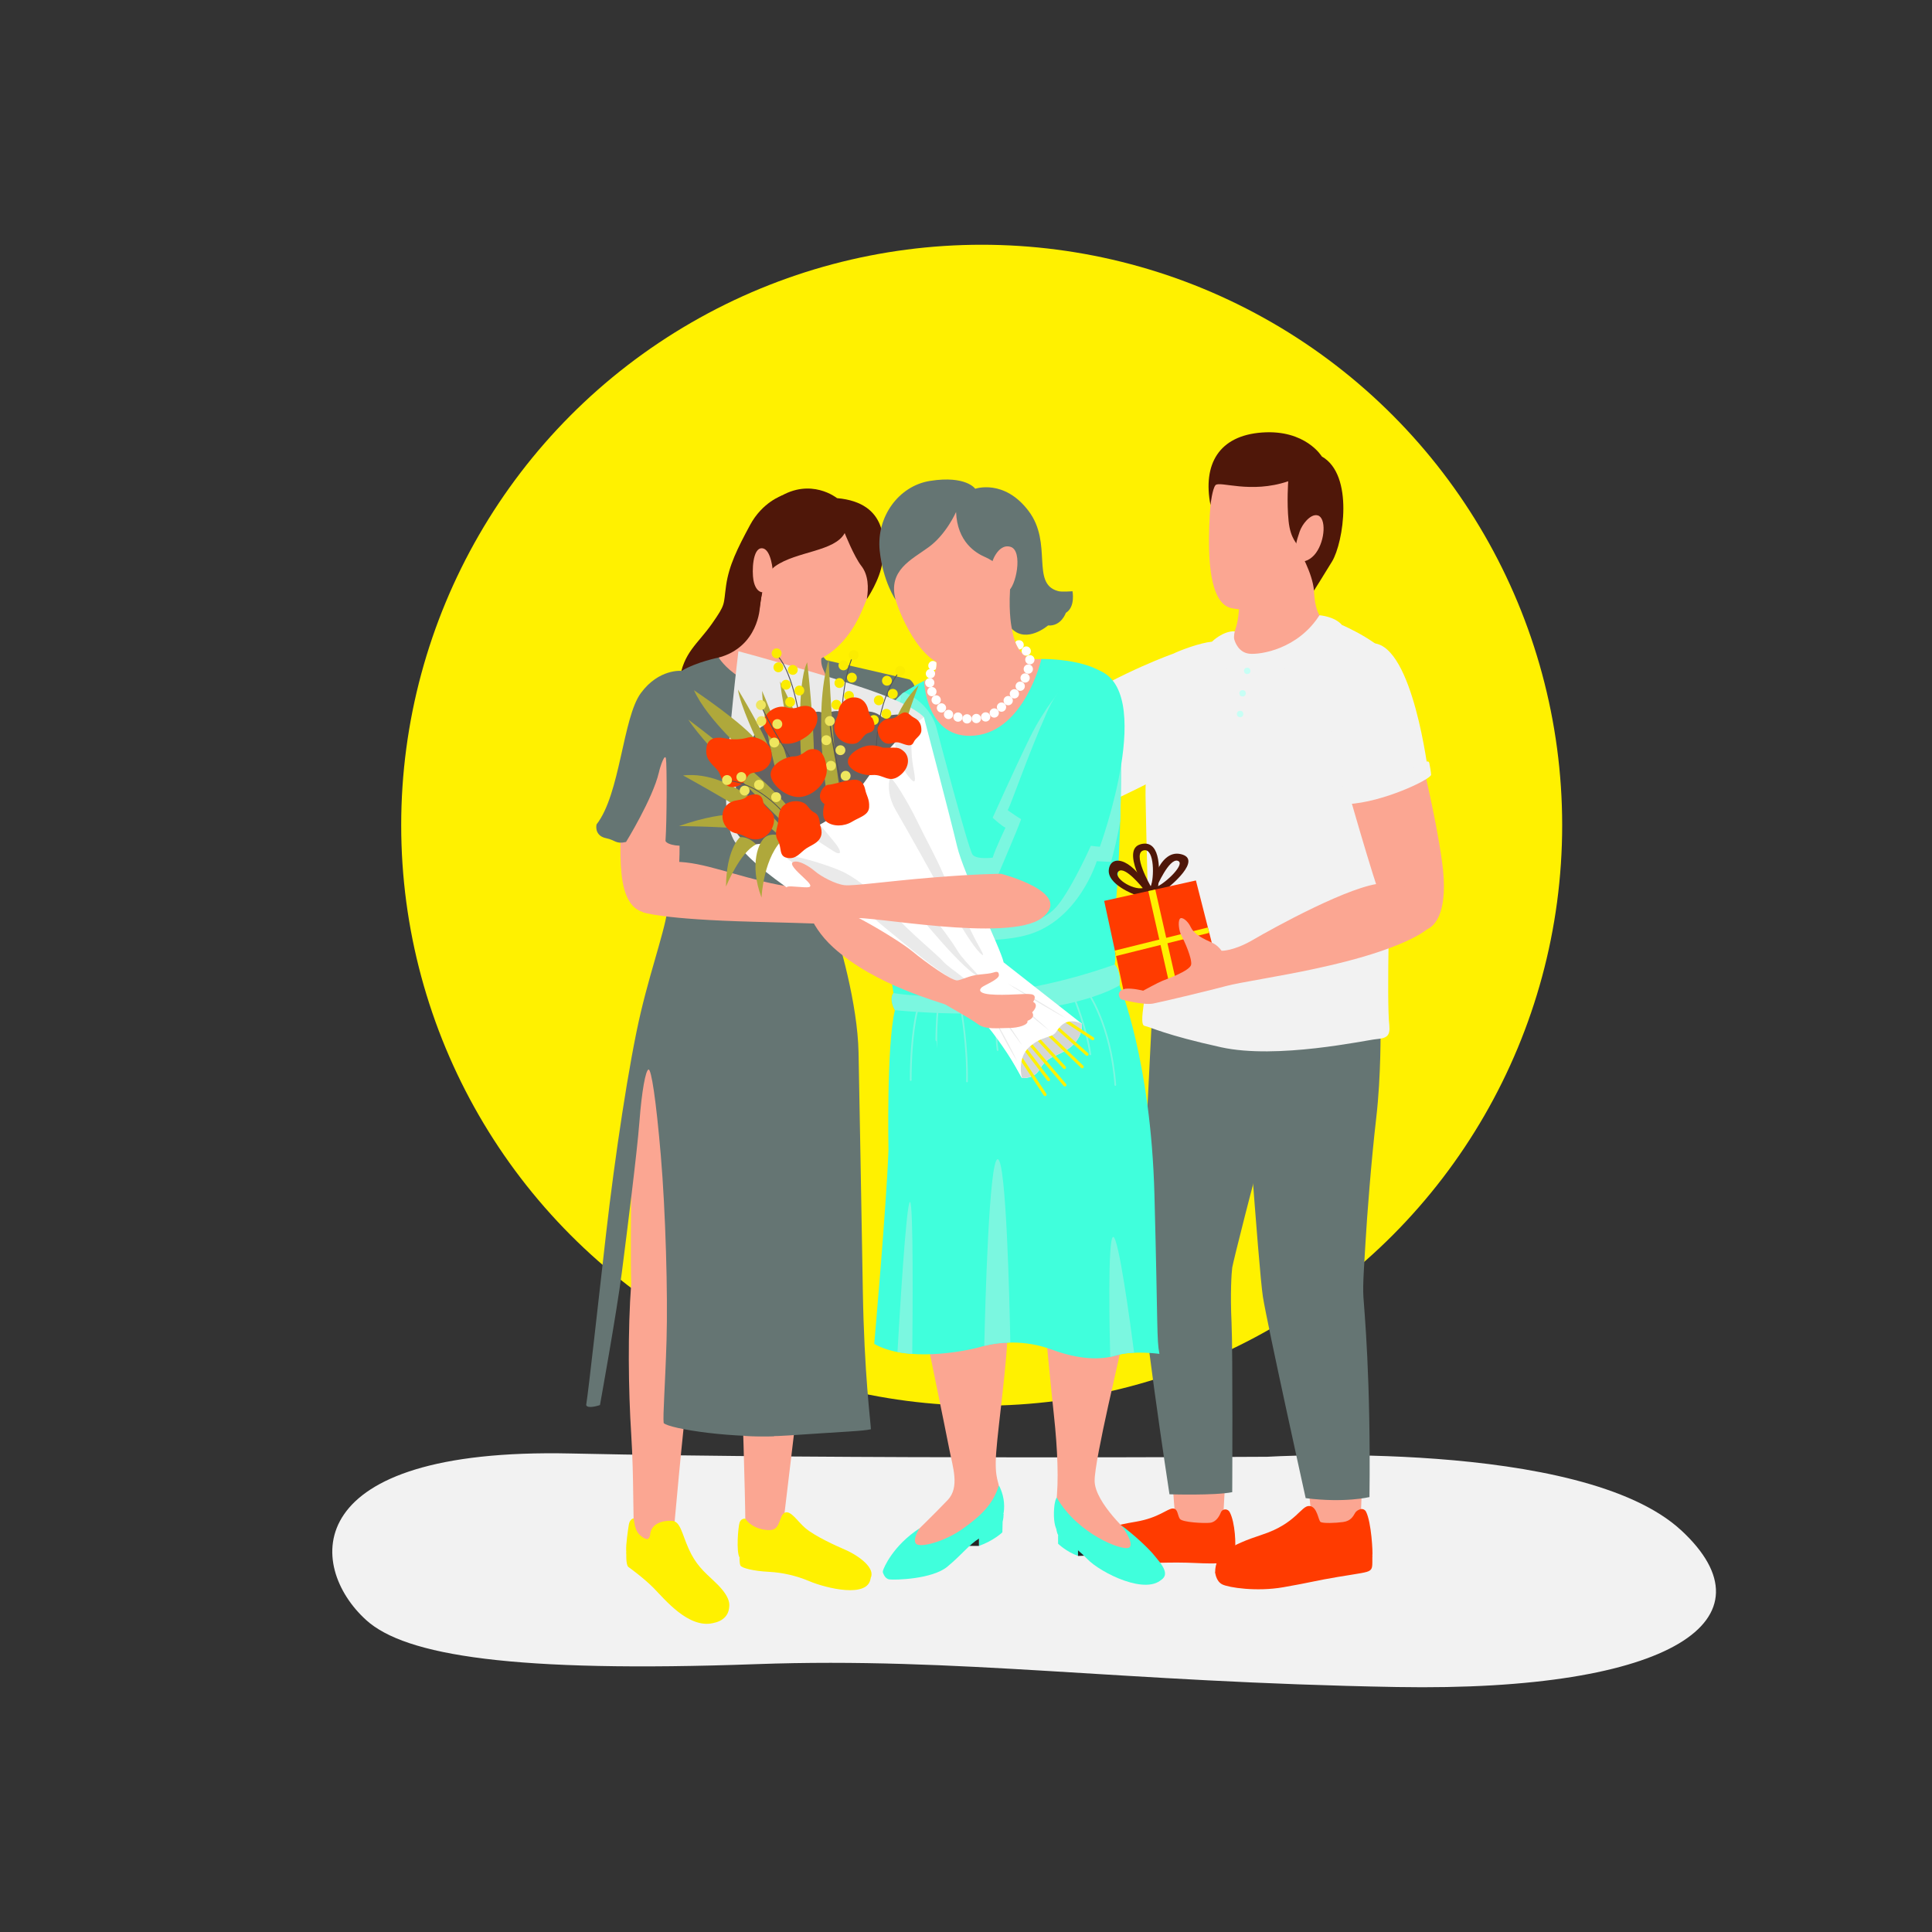 <?xml version="1.0" encoding="UTF-8"?>
<svg xmlns="http://www.w3.org/2000/svg" version="1.1" viewBox="0 0 5000 5000">
  <rect x="0" y="0" width="5000" height="5000" fill="#333333" stroke="none"/>
  <defs>
    <style>
      .cls-1 {
        fill: #657573;
      }

      .cls-2 {
        fill: #fba692;
      }

      .cls-3 {
        fill: #eaeaea;
      }

      .cls-4 {
        fill: #c7fff5;
      }

      .cls-5 {
        fill: #d4d6d6;
      }

      .cls-6 {
        fill: #ff3b00;
      }

      .cls-7 {
        fill: #8df7e3;
      }

      .cls-8 {
        fill: #636363;
      }

      .cls-9 {
        fill: #fff;
      }

      .cls-10 {
        fill: #262626;
      }

      .cls-11 {
        fill: #efe65e;
      }

      .cls-12 {
        fill: #4f1709;
      }

      .cls-13 {
        fill: #40ffdc;
      }

      .cls-14 {
        fill: #7bf7e0;
      }

      .cls-15 {
        fill: #f2f2f2;
      }

      .cls-16 {
        fill: #fbec00;
      }

      .cls-17 {
        fill: #fff100;
      }

      .cls-18 {
        fill: #555;
      }

      .cls-19 {
        fill: #85d3c4;
      }

      .cls-20 {
        fill: #afa83b;
      }
    </style>
  </defs>
  <!-- Generator: Adobe Illustrator 28.6.0, SVG Export Plug-In . SVG Version: 1.2.0 Build 709)  -->
  <g>
    <g id="Seniormotherwithadultchildren">
      <circle class="cls-17" cx="2540.6" cy="2135.7" r="1502.3"/>
      <path class="cls-15" d="M4350.7,3960.3c-258.2-238.9-1071.2-190.2-1071.2-190.2,0,0-1098.7,6.9-1802.9-8.5s-682.7,291.6-529,431.1c101.6,92.2,381.3,136.7,1009.5,114.1,524.7-18.9,938.9,46.5,1657.5,59.2s982.9-177.4,736.2-405.7h0Z"/>
      <path class="cls-12" d="M2024,1282.4s-50.7,16.6-83,76.6-54.4,104.2-61.8,155.9c-7.4,51.7,0,47-36.9,99.6-36.9,52.6-73.8,73.8-83.9,146.7,0,0,171.6,42.4,249.1-20.3l16.6-458.4h0Z"/>
      <path class="cls-2" d="M1637.3,2828.4s-7.4,396.7-3.7,492.6c-9.2,123.6-7.4,274.9,0,391.2,7.4,116.2,3.7,217.9,8.4,262.5,0,0,19.3,56.7,54.3,56.7s46.1-53.5,46.1-53.5c0,0,25.8-295.2,38.7-383.8s55.4-418.8,55.4-518.5-14.8-322.9-14.8-322.9c0,0-147.6-84.9-184.5,75.6Z"/>
      <path class="cls-17" d="M1621,4016.5s-1.9,33.6,5.3,38.8c4.9,3.5,40.4,29.3,65.4,54.6,28.3,28.7,90,105.2,153.4,90.7,25.8-4.8,40.2-20.1,41.6-39.4l-265.8-144.7h0Z"/>
      <path class="cls-17" d="M1639.7,3929.5s-10,1.3-12.4,16.9c-2.1,13-7.7,51-6.7,67,1.1,15.9,5.3,23.4,44.6,55.3s66.2,72.1,89.2,91.5c24.8,20.9,93.6,47.8,121.3,20.1s2.1-60.6-28.7-89.3c-25.9-24.1-46.8-42.5-64.8-82.9s-21.3-71.2-43.6-72.3-55.3,6.4-56.3,38.3c-3.2,8.5-6.3,14.7-23.4,1.1-12.3-9.9-15.1-20.2-19.2-45.6h0Z"/>
      <path class="cls-2" d="M1919.6,3588.6s9.4,281.6,9.4,362.8c0,0,18.3,19.2,57,22.9,38.7,3.7,41.4-33.9,41.4-33.9l36.1-301.9-143.9-49.8Z"/>
      <path class="cls-17" d="M1913.9,4030.8s-.6,13.8,2.3,20.6c2.9,6.8,34.8,14.5,72.6,16.4,37.7,1.9,73,10.5,105.5,24.2,43.5,18.4,153.8,45.5,158.9-8.3l-339.3-52.9h0Z"/>
      <path class="cls-17" d="M1928.8,3930.3s-11-1.4-14.8,10.2-9,76.1,0,90.3c9,14.2,43.9,14.2,77.4,19.4s80,12.9,125.1,33.5,123.8,24.5,136.7,0c12.9-24.5-28.4-56.8-67.1-73.5-18.5-8-76.1-33.5-101.9-55.5-20.3-17.2-37.4-46.4-52.9-40-15.5,6.4-10.3,43.9-37.4,45.1s-53.5-11.5-65.1-29.6h0Z"/>
      <path class="cls-1" d="M2130.2,1706.8s155.9,35.5,224.1,51.8c18.3,14.1,17.2,36.5,5.5,66.7-11.7,30.2-47.2,60.1-53.6,89,0,0-148.7,29-211.7,17.7-63-11.3,8.2-214.8,35.6-225.1Z"/>
      <path class="cls-19" d="M2134.4,1918.2c33.4-1.3,87.2-18.3,131-34.3-24.5-14.1-53-34.9-62.2-59.2-17.2-45.5-62.7-105.8-62.7-105.8-29.1,26.8-18,129-6.1,199.3h0Z"/>
      <path class="cls-1" d="M1860.1,1701.7s-56.6,11.1-95.9,34.4c0,0-57.8,209.1-50.4,346.8s14.8,206.6,14.8,254.6-39.4,152.5-70.1,281.7-67.6,377.6-89.8,571.9-44.3,397.3-51.7,445.2c3.7,11.1,35.7,0,35.7,0,0,0,43-237.4,56.6-343.2,13.5-105.8,39.4-309.9,45.5-389.9s16-132.8,23.4-135.3,19.7,78.7,32,222.6c12.3,143.9,18.4,359.1,14.8,478.4s-9.8,194.3-7.4,214c14.8,14.8,182,41.8,323.5,32s191.9-11.1,212.8-16c-1.2-24.6-17.2-142.7-20.9-357.9s-8.6-492-11.1-617.4-49.2-287.8-71.3-350.5c-22.1-62.7-13.5-132.8-8.6-153.7,4.9-20.9,57.8-118.1,64-182s-28.3-257.1-41.8-287.8c-13.5-30.7-36.9-52.9-36.9-52.9l-266.9,4.9h0Z"/>
      <path class="cls-1" d="M1927.6,3716.2c24.9,1.1,50.5,1.4,75.7.7-3.5-123.9-18.6-532.9-30.1-531.9-12.1,1.1-39.9,437.8-45.7,531.1h0Z"/>
      <path class="cls-2" d="M1684.2,1885s-72.6,27.1-75,171-23.4,301.3,71.3,307.5c94.7,6.1,76.3-187,77.5-217.7s20.9-278-73.8-260.7h0Z"/>
      <path class="cls-2" d="M1664.5,2361s45.5,18.4,289,24.6c136.5,3.4,273,8.6,279.2,8.6s-45.5-76.3-61.5-84.9-86.1-1.2-196.8-28.3c-110.7-27.1-180.8-57.8-253.4-49.2s-68.9,87.3-56.6,129.1h0Z"/>
      <path class="cls-1" d="M1764.1,1736.2s-59-6.2-105.8,57.8-52.9,260.7-114.4,339.5c-2.5,11.1,0,30.7,24.6,35.7s24.6,16,51.7,9.8c0,0,68.9-111.9,84.9-179.6,3.7-17.2,16-51.7,18.4-35.7,2.5,16,2.5,159.9-1.2,212.8,4.9,11.1,44.3,16,55.3,8.6s9.8-55.3,8.6-107c-1.2-51.7-1.2-118.1,2.5-166,3.7-48-6.2-156.2-24.6-175.9h0Z"/>
      <path class="cls-2" d="M1966.5,1571.4s-3.1,102.1-106.4,130.4c0,0,59.8,103,241.8,89.1,26.6-2,42.9-30.5,30.6-54.2-6.2-12-9.4-25.7-5.5-39.8l-147-208.5s-3.7,11.7-13.5,83h0Z"/>
      <path class="cls-2" d="M2178.6,1302s-159.9-12.3-193.1,153.7c-9.8,48-9.8,104.5,1.2,156.2,11.1,51.7,46.2,90.1,84.3,101.2,38.1,11.1,114.7-29.8,157.7-128.2,43-98.4,64.2-174.7,37.1-217.8s-51.7-59-87.3-65.2Z"/>
      <path class="cls-12" d="M2186,1379.5s24.6,61.5,43,84.9,19.3,56.4,14.4,85.9c0,0,34.2-49.6,40.4-96.3s16-153.1-117.5-164.8c0,0-67.6-54.7-151.3-1.8s-95.6,211.4-48.9,286.5c0,0,7.1-85.4,40.3-108.7,55.3-38.9,153.7-37.5,179.6-85.5h0Z"/>
      <path class="cls-2" d="M2000.3,1480.4s-3.7-60.3-28.3-61.5-26.1,60.3-22.1,82.4c6.2,34.4,27.1,36.9,38.1,25.8,11.1-11.1,12.3-46.7,12.3-46.7h0Z"/>
      <path class="cls-2" d="M3035.9,3855.9s3.7,53.5,6.5,80.2c0,0,96.9,37.8,122.7-1.8,0,0,3.7-60,4.6-81.2,0,0-106.1,1.8-133.8,2.8Z"/>
      <path class="cls-6" d="M2813.6,4012.8s2.8,16.6,11.1,24.9c8.3,8.3,48,12.9,97.8,10.1,49.8-2.8,114.4-5.5,170.6-2.8,56.3,2.8,96.7.7,98.7-7.4,2.8-11.1,3.7-24,3.7-24l-381.9-.9Z"/>
      <path class="cls-6" d="M3182.2,3913c-4.1-7.6-14.7-9-20.4-2.5-.9,1-1.7,2.2-2.2,3.6-3.7,9.2-12,24.9-27.7,26.8-15.7,1.8-71.9-.9-78.4-10.1-6.5-9.2-4.6-26.8-18.4-26.8s-36,24-95,34.1-123.6,22.1-126.4,74.7c0,15.7,63.6,21.2,112.5,19.4s129.1-7.4,176.2-6.5c47,.9,89.5,1.8,93.2-12,3.3-12.3,1.4-73.7-13.3-100.6h0Z"/>
      <path class="cls-1" d="M2980.5,2645.7s-25.8,512.9-29.5,608.9,75.6,612.6,75.6,612.6c0,0,116.2,3.7,162.4-5.5,0,0,1.8-363.5-1.8-439.1s0-129.2,1.8-142.1,57.2-234.3,86.7-334,55.4-282.3,55.4-282.3l-350.6-18.5h0Z"/>
      <path class="cls-2" d="M3388.3,3868.9s7.4,65.5,7.4,83c0,0,104.2,5.5,125.4-4.6,0,0,1.8-70.1,3.7-85.8,0,0-95-3.7-136.5,7.4h0Z"/>
      <path class="cls-6" d="M3144.8,4069s1.8,23.1,18.4,31.4c16.6,8.3,88.6,19.4,157.7,7.4,69.2-12,85.8-17.5,142.1-26.8s74.7-11.1,82.1-16.6c7.4-5.5,6.5-12,6.5-37.8l-406.8,42.4h0Z"/>
      <path class="cls-6" d="M3535.3,3912.3c-2.9-5.7-9.6-8.4-15.6-6.2-4.5,1.6-9.7,4.4-12.4,8.9-5.5,9.2-11.1,21.2-31.4,24-20.3,2.8-51.7,3.7-58.1,0s-8.3-40.6-29.5-41.5c-21.2-.9-34.1,45.2-120.8,73.8s-122.7,50.7-122.7,97.8c1.8,11.1,75.6,36.9,176.2,17.5,100.5-19.4,129.1-28.6,173.4-36,44.3-7.4,55.3-14.8,57.2-24,1.6-8-2.4-86.8-16.3-114.3h0Z"/>
      <path class="cls-1" d="M3572.8,2660.5s1.8,121.8-11.1,232.5-24,256.5-27.7,321-7.4,108.9-5.5,142.1,19.4,206.5,15.7,518.3c0,0-63.7,15.7-165.1,2.8,0,0-99.6-451-110.7-521.1s-51.7-655-51.7-655c0,0,247.2-25.8,356.1-40.6h0Z"/>
      <path class="cls-2" d="M3402.4,1466.8s-12.3,109.5,20.9,135.3c0,0-35.7,96.8-184.5,96.8-59.4-7-52.9-45.1-52.9-45.1,0,0,19.7-27.1,20.9-87.3l195.6-99.6h0Z"/>
      <path class="cls-2" d="M3242.5,1153.1c-52.8,10.9-97.7,44.5-104.1,98-3.6,29.6-7.7,70.9-9,112.3-2.5,77.5,0,196.8,56.6,210.3,56.6,13.5,124.2-16,163.6-46.7s66.4-68.9,82.4-129.1c16-60.3,16-202.9-44.3-228.8-33-14.1-79.9-29.5-145.2-16h0Z"/>
      <path class="cls-12" d="M3333.9,1245.5s-4,53.8.9,102.4c4.9,48.6,23.4,58,25.8,69.1,2.5,11.1,35.7,64.1,40,111.4,0,0,23.4-36.8,46.8-75.4,29.5-48.9,57.2-224.2-26.5-271.6,0,0-41.8-70.1-154.4-62.1-112.5,8-154.1,82.6-133.8,187.7,0,0,4.9-42.4,13-51.4,10.5-11.7,90.4,23.1,188.2-10.1Z"/>
      <path class="cls-2" d="M3363.1,1376.7c3.9-10.9,9.9-20.9,17.8-29.4,8.1-8.6,18.8-16.5,29.6-13.4,21.5,6.2,19.7,63.3-4.9,97.2-23.7,32.6-75.8,38.9-42.4-54.4h0Z"/>
      <path class="cls-15" d="M3035.9,1691.9s-129.1,45.3-263.8,130.1c0,0,55.3,229.7,69.2,267.5,0,0,110.7-50.7,163.3-80.2,52.6-29.5,31.3-317.4,31.3-317.4h0Z"/>
      <path class="cls-15" d="M3473.2,1617.5s111.6,47.7,138.4,102.1c26.8,54.4-.9,317.3-8.3,437.2-7.4,119.9-15.1,436.6-7.7,496.9,2.5,28.3-7.4,33.2-34.4,35.7s-255.8,52.9-401,20.9-180.8-51.7-198-55.3,7.4-87.3,9.8-168.5-6.1-330.9-7.4-428,25.8-276.7,71.3-366.5c17.2-8.6,68.9-28.3,100.9-31.4,41.2-4,97.2,115,336.4-43h0Z"/>
      <circle class="cls-4" cx="3227.8" cy="1736.2" r="8.3"/>
      <circle class="cls-4" cx="3215.8" cy="1794.3" r="8.3"/>
      <circle class="cls-4" cx="3209.4" cy="1847.8" r="8.3"/>
      <path class="cls-15" d="M3414.8,1592.3s38.6,2.5,58.3,25.2c0,0-47.4,80.6-199.3,132.2,0,0-17.2-43-41.2-51.7,0,0-38.1-1.8-52.9,38.1,0,0-35.1-41.8-43-75.6,0,0,28-27.9,58.8-26.7,0,0-3.1,13.8-1.3,20.5s10.8,34.4,39.1,37.5c28.3,3.1,125.6-11.7,181.5-99.6h0Z"/>
      <path class="cls-7" d="M2334.7,1795.1s-116.2,101.5-173.4,304.4c0,0,64.6,55.4,169.8,59,0,0,35.1-247.2,3.7-363.5Z"/>
      <path class="cls-2" d="M2395.6,3450.2s51.7,250.9,60.9,298.9c9.2,48,27.7,99.6-3.7,132.8s-92.3,92.3-92.3,92.3c0,0-33.2,44.3,0,60.9s142.1-66.4,179-99.6,44.3-57.2,46.1-79.3-12.9-24-7.4-97.8,29.5-239.9,29.5-319.2l-212.2,11.1h0Z"/>
      <path class="cls-13" d="M2595,3931s-.9,30.1-.9,34.7c0,0-22.1,21.5-60.6,35.1v-25.2l61.5-44.6Z"/>
      <path class="cls-10" d="M2533.5,4000.8h-30.1v-21.8l30.1-3.4v25.2Z"/>
      <path class="cls-13" d="M2285.3,4069.7s3.5,15.9,16.4,17.8c12.9,1.8,110.7,0,150.4-33.2s55.3-56.3,82.1-72.9,52.6-36.9,58.1-41.5c5.5-4.6,4.9-22.2,4.9-22.2l-311.9,152Z"/>
      <path class="cls-13" d="M2585,3845.2c0-.2.3-.3.5-.3,0,0,.2,0,.2.2,2.3,4.4,13,26,13,52.3s-5.5,32.3-16.6,41.5c-11.1,9.2-69.2,43.4-96.9,72.9-27.7,29.5-56.3,50.7-126.4,61.8s-75.6-.9-73.8-8.3,25.6-64.8,94.7-110c0,0-19.1,28.8-9,39.9,10.1,11.1,72.9-4.6,120.8-38.7,47.7-33.9,78.4-63.8,93.3-111.3h0Z"/>
      <path class="cls-2" d="M2707.4,3459.4s11.1,119.9,20.3,204.8c9.2,84.9,12.9,171.6,5.5,225.1,0,0,66.4,114.4,162.4,142.1,95.9,27.7,31.4-59,31.4-59,0,0-94.1-83-94.1-140.2s68.3-334,75.6-376.4l-201.1,3.7h0Z"/>
      <path class="cls-13" d="M2738.3,3972.6v22.5s21.3,20.9,51.7,31.6v-24.2l-51.7-29.9h0Z"/>
      <path class="cls-10" d="M2789.9,4026.8l35.7-1.2v-20.1l-35.7-2.9v24.2Z"/>
      <path class="cls-13" d="M2733.7,3957.2s1.8,10.9,4.6,15.5,42.4,27.3,75.9,62.3,156.2,97.2,196.2,48.3l-276.7-126.1h0Z"/>
      <path class="cls-13" d="M2734.9,3876.2c0-.1-.3-.2-.4-.1,0,0,0,0,0,0-1.1,1.5-5,8.2-6.5,28.7-1.8,24,.9,50.7,11.1,60s41.5,24.9,69.2,54.4c27.7,29.5,119.9,85.8,177.1,75.6s16.6-50.7,2.8-68.3c-13.8-17.5-51.1-52.9-86.1-78.7,0,0,36.3,48.2,19.7,57.5-16.6,9.2-132.2-34.5-186.7-129.2h0Z"/>
      <path class="cls-13" d="M2695.2,1705.4s154.3-2.6,185.6,65.7,18.5,376.4,12.9,485.3c-5.5,108.9-14.8,119.9-11.1,166.1,3.7,46.1,5.5,64.6,1.8,73.8,0,0,16.6,14.8,12.9,53.5,0,0,81.2,193.7,90.4,542.5s5.5,372.7,12.9,411.5c0,0-68.3-9.2-110.7,3.7-42.4,12.9-97.8,11.1-167.9-14.8s-138.4-20.3-182.7-7.4c-44.3,12.9-193.7,40.6-276.8-7.4,0,0,31.4-354.3,36.9-501.9,0,0-5.5-271.2,16.6-361.6,0,0-16.6-27.7-3.7-44.3,0,0-9.2-51.7-9.2-92.3s14.8-166.1,7.4-226.9c-7.4-60.9-27.7-129.2-20.3-190,7.4-60.9,44.3-265.7,44.3-265.7,0,0,26.7-18.2,56.7-33.1,30-14.9,303.8-56.6,303.8-56.6h0Z"/>
      <path class="cls-14" d="M2661.3,2418.8c131-38.7,177.1-190,177.1-190l36.9,1.8s13.5-45.2,23.8-106c2.1-69.3,3.1-148.9.5-216.1-5.5-19.7-13.4-37.6-24.3-52.5-79.3-108.9-125.5-75.6-125.5-75.6,0,0-46.1,49.8-84.9,129.2s-95.9,206.7-95.9,206.7c0,0,24,22.1,33.2,25.8,0,0-25.8,53.5-33.2,77.5,0,0-40.6,5.5-51.7-7.4-11.1-12.9-94.1-330.3-94.1-330.3,0,0-14-60.4-83-90.4-3.5,2.3-5.6,3.7-5.6,3.7,0,0-36.9,204.8-44.3,265.7-7.4,60.9,12.9,129.2,20.3,190,5,41,0,111.2-3.9,165.1,79,11.6,255,32.2,354.5,2.8h0ZM2355,3110.7c-9.8,0-28.1,313.7-32.3,388.3,12.4,2.4,25.2,4,38.2,4.9,1-97.9,3.3-393.2-5.9-393.2h0ZM2547.4,3483.1c19.2-4.9,42.1-8.3,67.3-8.7-1.9-102.2-10.5-476-32.8-474.4-22.4,1.6-32.3,382.2-34.6,483.1ZM2935.1,3500.8c-9.7-74.3-40.3-301.2-54.2-299.7-14.8,1.6-9.1,255.2-7.7,310.5,5.7-1.1,11.3-2.5,16.9-4.2,13.4-4.1,29.4-5.9,45-6.6h0ZM2897.5,2549.8c3.7-38.7-12.9-53.5-12.9-53.5-334,118.1-572,73.8-572,73.8-12.9,16.6,3.7,44.3,3.7,44.3,428.1,38.7,581.2-64.6,581.2-64.6Z"/>
      <path class="cls-14" d="M2356.9,2797.3c-1.2,0-2.2-1-2.2-2.2h0c0-117,16.5-178.9,16.7-179.5.3-1.1,1.6-1.8,2.7-1.4,1.1.3,1.7,1.5,1.5,2.6-.2.6-16.5,62-16.5,178.4,0,1.2-1,2.2-2.2,2.2h0ZM2423.3,2694c-1.2,0-2.2-1-2.2-2.2h0c0-43.9,3.7-79.2,3.7-79.6.1-1.2,1.2-2,2.4-1.9,0,0,0,0,0,0,1.2.1,2,1.2,1.9,2.4,0,.4-3.7,35.5-3.7,79.1s-1,2.2-2.2,2.2h0,0ZM2502.6,2801c-1.2,0-2.2-1-2.2-2.2,1.8-92.8-14.6-183.2-14.7-184.1-.2-1.2.6-2.3,1.7-2.5,1.2-.2,2.3.6,2.5,1.7.2.9,16.6,91.7,14.8,184.9,0,1.2-1,2.1-2.2,2.1h0ZM2886.4,2810.2c-1.1,0-2.1-.9-2.1-2-5.7-79.7-24.3-139.9-39-176.3-15.9-39.5-30.6-60.4-30.7-60.6-.7-1-.4-2.3.6-3,1-.6,2.2-.4,2.9.5.1.2,15.1,21.4,31.1,61.3,14.8,36.8,33.6,97.4,39.4,177.8,0,1.2-.8,2.2-2,2.3,0,0-.1,0-.2,0ZM2821.8,2730.9c-1.1,0-2-.8-2.1-1.9-9.1-65.4-42-146.3-42.3-147.1-.4-1.1.1-2.4,1.3-2.8,1.1-.4,2.3,0,2.7,1.1.3.8,33.4,82.2,42.6,148.1.2,1.2-.7,2.3-1.8,2.4,0,0-.2,0-.3,0h0ZM2581.9,2719.8c-1.1,0-2-.8-2.1-1.8-7.3-47.7,0-105.2,0-105.8.2-1.2,1.3-2,2.4-1.8,1.1.2,2,1.2,1.8,2.4,0,.6-7.3,57.5,0,104.6.2,1.2-.6,2.3-1.8,2.5-.1,0-.2,0-.3,0h0ZM2644.7,2745.7c-1.2,0-2.1-.9-2.1-2.1-1.8-60-18.2-142.7-18.4-143.6-.2-1.2.5-2.3,1.7-2.5,0,0,0,0,0,0,1.2-.2,2.3.5,2.5,1.7h0c.2.8,16.7,83.9,18.5,144.3,0,1.2-.9,2.2-2.1,2.2h0s0,0,0,0Z"/>
      <path class="cls-2" d="M2617.4,1560.9s-16.9,156.9,77.8,144.6c0,0-43,184.5-171,198s-132.8-141.4-132.8-141.4c0,0,17.6-4.5,26.7-21.2,5.2-9.5,7.7-22.8,2.8-41.5l196.5-138.4h0Z"/>
      <circle class="cls-9" cx="2655.9" cy="1684.9" r="12"/>
      <circle class="cls-9" cx="2665.3" cy="1707.4" r="12"/>
      <circle class="cls-9" cx="2661.2" cy="1731.6" r="12"/>
      <circle class="cls-9" cx="2653" cy="1754.6" r="12"/>
      <circle class="cls-9" cx="2640.3" cy="1775.9" r="12"/>
      <circle class="cls-9" cx="2625.2" cy="1795.6" r="12"/>
      <circle class="cls-9" cx="2609.2" cy="1813.2" r="12"/>
      <circle class="cls-9" cx="2591.9" cy="1830" r="12"/>
      <circle class="cls-9" cx="2573.1" cy="1845.2" r="12"/>
      <circle class="cls-9" cx="2550.9" cy="1855.4" r="12"/>
      <circle class="cls-9" cx="2526.8" cy="1859.5" r="12"/>
      <circle class="cls-9" cx="2502.6" cy="1860.4" r="12"/>
      <circle class="cls-9" cx="2479.2" cy="1855.8" r="12"/>
      <circle class="cls-9" cx="2408" cy="1743.4" r="12"/>
      <circle class="cls-9" cx="2406.2" cy="1766.9" r="12"/>
      <circle class="cls-9" cx="2411.7" cy="1789.9" r="12"/>
      <circle class="cls-9" cx="2422.8" cy="1811.4" r="12"/>
      <circle class="cls-9" cx="2436.5" cy="1832.1" r="12"/>
      <circle class="cls-9" cx="2454.8" cy="1849" r="12"/>
      <path class="cls-9" d="M2637.5,1680.9c6.6,0,12-5.4,12-12s-5.4-12-12-12-7.6,2-9.8,5c2.6,6.8,5.9,13.2,9.8,18.9h0ZM2414.4,1734.6c2.6,0,5.2-.9,7.3-2.5,1.4-5,2.2-10.7,1.8-17.3-2.3-2.7-5.6-4.2-9.1-4.2-6.6,0-12,5.4-12,12s5.4,12,12,12h0Z"/>
      <path class="cls-2" d="M2487,1282.6c-34.5-5.2-69.9,0-101.6,14.7-28.2,13.1-57.5,37.1-70,75.9-21.9,67.9-10.6,136.2,3.1,181.2s75.5,187.3,156.6,166.8,127.6-87.1,142.4-160.3c13.3-65.9,16-256.4-130.4-278.3h0Z"/>
      <path class="cls-1" d="M2474.4,1324.8s-25.2,57.8-70.7,91c-45.5,33.2-106.2,60.3-85.9,136.5,0,0-32.7-47.4-41.1-126.9-9.2-87.6,48.9-167.9,130.1-180.8,93.2-14.8,117.1,20.3,117.1,20.3,0,0,74.7-26.2,138,57.4s5.5,187.6,75.6,207.2c8.6,3.1,38.1.6,38.1.6,0,0,8,40.6-17.2,56,0,0-11.7,35.1-46.1,32.6,0,0-54.8,47.4-93.5,8.7,0,0-8.6-35.9-4.9-100.3,2.7-46.7-40.6-75-64.6-85.5-24-10.5-72-38.7-75-116.8Z"/>
      <path class="cls-2" d="M2564.2,1475.4c.8-14.6,5.1-28.8,13.1-41.1,8.1-12.5,20.7-24.2,37.9-19.1,33.2,9.8,14.2,104.8-7.4,115.6-22.1,11.1-46.2-6-43.6-55.4Z"/>
      <path class="cls-3" d="M1913.1,2190.4s-38.6-18.2-33.7-152.3,31.6-352.7,31.6-352.7c0,0,235.3,63.3,347.5,103.3s132.5,67.4,132.5,67.4c0,0-137.9,406.4-478,334.3Z"/>
      <path class="cls-8" d="M1936.3,2185.8s-40.5-28.3-37.9-56.8c2.6-28.5,20.1-20.3,20.1-20.3,0,0-34.2-47.6-14-67.9,0,0-1.9-28.5,17.3-36.8,0,0-7.5-51.4,18.1-67.1,0,0,8.9-57.9,50.2-63.5,0,0,46.7-37.8,100.9-16,0,0,19.2-28.5,44-8.4,0,0,31.1-21.2,64.3,2.5,0,0,50.4-26.8,84.5,5.2,0,0,62.3-24.1,89.1,14.3,0,0-69.2,149-129.6,203.4-60.4,54.4-165.7,111.7-307.1,111.4h0Z"/>
      <path class="cls-20" d="M1944.8,2113.4s-49.7-23.8-187.8,24.5c0,0,94.4.4,191.1,8.5l-3.3-32.9ZM2073.6,1968s-13.5-196.1,15.4-254c0,0,18.3,160,17.2,243.6l-32.6,10.5ZM2305.8,1909.2s7.3-72,71.9-136.1c0,0-36.6,90.6-44.9,148.2l-27-12.1h0ZM2022.6,2124.5s-195.6-190.1-241.2-262.2c0,0,205.2,152.1,263.1,232.7l-21.9,29.5ZM1937.5,1955.9s-106.9-92.6-141.5-169.6c0,0,132.6,88.8,164.6,134l-23.1,35.6h0Z"/>
      <path class="cls-20" d="M2048.3,1905.6s-19.4-56.5-29.6-142.1c0,0,47.3,90.5,59.7,140.6l-30.2,1.5ZM2008.6,1997.3s-33.6-126-36.3-209.2c0,0,61.8,141.8,71.8,211.5l-35.5-2.3h0ZM2017.2,2133.3s-114.8-140.6-249.5-126.6c0,0,206.4,113.6,240.5,148.4l8.9-21.8ZM2144.7,1706.7s9.3,251.5,31.7,348.7l-35.8,3.8s-37.6-211,4.1-352.6ZM1960.6,1920.3s-45.7-96.5-50.7-135.7c0,0,70.8,116.7,80.8,154.6l-30-18.9h0Z"/>
      <path class="cls-18" d="M2268,1935.5c-.7,0-1.2-.5-1.2-1.2h0c0-.3.3-29.9,7.4-68.3,6.6-35.5,20.5-85.9,49.6-124.8.4-.5,1.2-.7,1.7-.2.5.4.7,1.2.2,1.7-28.8,38.5-42.6,88.5-49.2,123.7-7.1,38.2-7.4,67.7-7.4,68,0,.7-.5,1.2-1.2,1.2h0Z"/>
      <circle class="cls-16" cx="2329.6" cy="1736.4" r="12.8"/>
      <circle class="cls-16" cx="2295.4" cy="1761.7" r="12.8"/>
      <circle class="cls-16" cx="2310.6" cy="1795.6" r="12.8"/>
      <circle class="cls-16" cx="2274.4" cy="1812.4" r="12.8"/>
      <circle class="cls-16" cx="2293.8" cy="1847.3" r="12.8"/>
      <circle class="cls-16" cx="2261.5" cy="1863.4" r="12.8"/>
      <path class="cls-18" d="M2177.2,1913.4c-.7,0-1.2-.5-1.2-1.2,0-.3-1-33.9,2-76.5,2.8-39.3,9.7-94.6,26.6-134.7.3-.6,1-.9,1.6-.6s.9,1,.6,1.6c-16.8,39.8-23.7,94.8-26.5,133.9-3,42.5-2,75.9-2,76.2,0,.7-.5,1.2-1.2,1.3,0,0,0,0,0,0h0Z"/>
      <circle class="cls-16" cx="2209.4" cy="1695.3" r="12.8"/>
      <circle class="cls-16" cx="2182.8" cy="1722" r="12.8"/>
      <circle class="cls-16" cx="2204.7" cy="1753.8" r="12.8"/>
      <circle class="cls-16" cx="2172.4" cy="1767.7" r="12.8"/>
      <circle class="cls-16" cx="2197.1" cy="1801.1" r="12.8"/>
      <circle class="cls-16" cx="2164.5" cy="1823.9" r="12.8"/>
      <path class="cls-18" d="M2075.7,1911.1c-.6,0-1.2-.5-1.2-1.1,0-.4-3.2-38.6-12.5-83.5-8.5-41.4-24-97.1-49.6-127.6-.4-.5-.4-1.3.2-1.7s1.3-.4,1.7.2c25.9,30.9,41.5,87.1,50.1,128.8,9.3,45.1,12.5,83.4,12.5,83.8,0,.7-.4,1.3-1.1,1.3h0Z"/>
      <circle class="cls-16" cx="2009.9" cy="1690.8" r="12.8"/>
      <circle class="cls-16" cx="2014.5" cy="1727" r="12.8"/>
      <circle class="cls-16" cx="2052.3" cy="1734.2" r="12.8" transform="translate(11.7 3482.3) rotate(-80.8)"/>
      <circle class="cls-16" cx="2034.1" cy="1772.1" r="12.8"/>
      <circle class="cls-16" cx="2068.7" cy="1787.1" r="12.8"/>
      <circle class="cls-16" cx="2045.5" cy="1817.4" r="12.8" transform="translate(-76.2 3545.4) rotate(-80.8)"/>
      <path class="cls-9" d="M2500.5,2586.6s22.2,29.3,55.4,69.6,70.2,97.1,88.7,133.7c0,0,31.2,3.5,45.8-22.2,14.6-25.8,31.1-31.3,47.6-38.8s62.3-27.8,62.1-79.2l-202.6-159-96.9,95.9h0Z"/>
      <path class="cls-5" d="M2690.4,2767.6c14.6-25.8,31.1-31.3,47.6-38.8,16.5-7.4,62.3-27.8,62.1-79.2-47.4-37.2-141.2,17.1-161.9,50.2s6.4,89.9,6.4,89.9c0,0,31.2,3.5,45.8-22.2h0Z"/>
      <path class="cls-17" d="M2704.6,2836.7c-1.3,0-2.6-.7-3.3-1.8l-109.9-165.7c-1.2-1.9-.6-4.3,1.2-5.5,1.8-1.1,4.2-.7,5.4,1.1l109.9,165.7c1.2,1.8.7,4.3-1.1,5.5-.6.4-1.4.7-2.2.7ZM2755.9,2811.7c-1.2,0-2.3-.5-3-1.4l-134.7-158.3c-1.4-1.7-1.2-4.2.5-5.6,1.7-1.4,4.2-1.2,5.6.5l134.7,158.3c1.4,1.7,1.2,4.2-.5,5.6-.7.6-1.6.9-2.6.9ZM2800.7,2764.7c-1,0-2-.4-2.8-1.1l-150.2-144.5c-1.6-1.6-1.6-4.1,0-5.6s3.9-1.6,5.5-.1l150.2,144.5c1.6,1.5,1.6,4,.1,5.6-.7.8-1.8,1.2-2.8,1.2h0ZM2713.6,2798.1c-1.2,0-2.4-.6-3.2-1.6l-119.1-156.5c-1.3-1.7-1-4.2.8-5.6s4.2-1,5.6.8l119.1,156.5c1.3,1.8,1,4.2-.8,5.6-.7.5-1.5.8-2.4.8ZM2754.8,2766.7c-1.1,0-2.2-.5-2.9-1.3l-132.8-143.6c-1.5-1.6-1.4-4.1.2-5.6s4.1-1.4,5.6.2l132.8,143.6c1.5,1.6,1.4,4.1-.2,5.6,0,0,0,0,0,0-.7.7-1.7,1.1-2.7,1.1ZM2828,2692.1c-.8,0-1.5-.2-2.2-.7l-147.3-96.7c-1.8-1.2-2.3-3.7-1.1-5.5,1.2-1.8,3.7-2.3,5.5-1.1l147.3,96.7c1.8,1.2,2.4,3.7,1.1,5.5-.7,1.1-2,1.8-3.3,1.8h0ZM2813.4,2732.5c-1,0-1.9-.4-2.7-1l-147.4-130.7c-1.6-1.5-1.7-4-.2-5.6,1.4-1.6,3.9-1.7,5.5-.3l147.4,130.7c1.6,1.5,1.8,4,.3,5.6-.8.8-1.8,1.3-3,1.3Z"/>
      <path class="cls-9" d="M2644.6,2789.8s-13.6-50.7,19.4-80.3,58.7-22.3,69.6-39.4c10.9-17.2,29.6-37.7,66.6-20.5l-155.2-99.1-86.6,84.8,86.2,154.5Z"/>
      <path class="cls-3" d="M2715.2,2666.5c-10.1-7.6-20.1-15.5-29.9-23.5-5-4-9.8-8-14.7-12l-14.6-12.1-14.5-12.2c-4.8-4.1-9.7-8.2-14.4-12.4-9.6-8.3-19.1-16.7-28.4-25.3,10.1,7.6,20.1,15.5,29.9,23.4,5,4,9.8,8,14.7,12l14.6,12.1,14.5,12.2c4.8,4.1,9.6,8.2,14.4,12.4,9.6,8.3,19.1,16.7,28.4,25.3ZM2570.5,2597.7c6.8,8.7,13.4,17.6,19.9,26.5,3.3,4.4,6.4,9,9.6,13.4l9.5,13.5,9.4,13.6c3.1,4.6,6.2,9.1,9.2,13.7,6.1,9.2,12.1,18.4,17.9,27.8-6.8-8.7-13.4-17.6-19.9-26.5-3.3-4.4-6.4-9-9.6-13.4l-9.5-13.5-9.4-13.6c-3.1-4.6-6.2-9.1-9.2-13.7-6.1-9.2-12.1-18.4-17.9-27.8ZM2607,2544.9c13,7,25.8,14.2,38.5,21.6,6.4,3.6,12.7,7.4,19.1,11.1l19,11.2,18.9,11.4c6.3,3.8,12.6,7.6,18.8,11.5,12.5,7.7,25,15.5,37.3,23.6-13-7-25.8-14.2-38.5-21.6-6.4-3.6-12.7-7.4-19.1-11.1l-19-11.2-18.9-11.4c-6.3-3.8-12.6-7.6-18.8-11.5-12.5-7.7-25-15.5-37.3-23.6h0ZM2571.8,2634.4c5.6,9,10.9,18.2,16.2,27.4,2.6,4.6,5.2,9.2,7.8,13.9l7.6,14,7.5,14c2.4,4.7,4.9,9.4,7.3,14.1,4.8,9.4,9.6,18.9,14.1,28.6-5.6-9-10.9-18.2-16.2-27.4-2.6-4.6-5.2-9.3-7.8-13.9l-7.6-14-7.5-14c-2.4-4.7-4.9-9.4-7.3-14.1-4.8-9.4-9.6-18.9-14.1-28.6h0Z"/>
      <path class="cls-9" d="M2391.1,1856.1s69,262.3,85.8,333.9,111.2,260.3,120.6,300.7-65.7,95.8-96.9,95.9-217.2-136.9-270.6-167.9c-53.4-31-250.3-144.1-316.8-228.3,0,0,174.4-9.9,262.2-94.7,87.8-84.8,94.9-151,215.7-239.6h0Z"/>
      <path class="cls-3" d="M2097.5,2165.9c3.7,0,38,23.1,58.9,36.5s25.7,3.6-.1-26.9c-11.6-13.7-23-27.4-34.4-41.3-13.3,7.2-27.1,13.6-41.1,19.1l16.7,12.6h0ZM2315.5,1922.5c4.4,22,14.4,59,34.8,85.6,30.8,40.3,12.2-14.7,9.6-49-1.8-24.2-1.9-58.9-1.7-77.1-16.5,13.9-30.4,27.4-42.6,40.5h0ZM2302.5,2015.7s-10.9,35.5,16.2,82c27.1,46.4,97.4,172.2,140.6,250.4,43.2,78.2,69,112.3,81.3,122.1,12.3,9.7-11.1-26.9-19.8-45.2-8.6-18.3-60.5-117.3-79-161.3-18.5-44-46.9-94.1-67.9-138.1-21-44-69.1-125.8-71.4-109.9h0ZM2040.2,2224.8s61.4,41.4,116.6,65.6c55.2,24.3,78.6,65.8,125.3,103.6,46.7,37.8,173.2,147.4,209.9,151s-33.2-36.6-50.4-56.1-87.2-75.5-133.9-128c-46.7-52.5-83.6-81.7-119.1-101.1-35.6-19.4-177.8-62.9-148.3-34.9ZM2350.3,2335s113.2,142.8,167.2,183c54,40.2-19.7-24.4-39.4-57.4s-75.1-106.2-100.9-126.9c-25.8-20.7-58.9-30.4-26.9,1.3h0Z"/>
      <path class="cls-20" d="M2031.4,2167.3s-29.4-14.6-49-2.3c-19.5,12.3-43.8,72.4-11.6,158,0,0,4.8-109.5,60.6-155.7ZM1915,2166.6c-2.4,2.2-35.3,33.6-36.1,127.8,0,0,36.4-89.3,77.9-109,0,0-17.1-20.1-41.5-18.9-.1,0-.2,0-.3.1h0Z"/>
      <path class="cls-6" d="M2257.5,1858.2s-6.6-2.1-10.6-21.2c-4-19.1-17.9-33.6-39.7-32-18.4,1.3-34.8,16.2-37.1,34.5-.9,7.5-3,14.8-6.2,21.7-4.2,9.1-7.8,23-1.6,37.4,10.8,25,46.2,32.8,59.6,21.5,13.4-11.3,14-20.4,28-24,13.9-3.6,18.1-16.8,7.6-38h0Z"/>
      <path class="cls-6" d="M1877.7,1911c19.7,3.9,40.1,3.2,59.3-2.6h.5c15.2-4.8,54.7,9.1,58.9,37.9,4.2,28.8-13.6,46.8-33,51-19.4,4.2-23.3,1.6-32.5,18.5s-39.2,31.4-54.9,11.8c-15.7-19.6-7.9-24-25.9-41.8s-25.2-29.1-21.5-52.8c3-19.2,19.2-28,49.2-22Z"/>
      <path class="cls-6" d="M2065.4,1830.1s-11.6,6.5-32.2.1-54,10.5-57.8,38.8c-3.7,28.3,44.1,83.5,108.3,39.5,23.1-14.3,35.7-39.4,30.7-58-5.2-19.3-22-29.5-49-20.4h0Z"/>
      <path class="cls-6" d="M2284.8,1934.9s-21.3-9.5-43.4-4.2c-22.1,5.3-48.5,23.3-47,42s34.9,35.5,63.5,33.1c28.7-2.5,41.9,22.2,69.3,2.4s27.7-49.1,12.7-63-21.3-9.5-55.1-10.2h0Z"/>
      <path class="cls-6" d="M2366.4,1858c-4.5-2.4-8.5-5.5-12.2-8.9-4.3-3.9-11.1-7.8-19.2-3.6-13.8,7.1-19.3,15.2-32.2,14.1-12.8-1.1-34.4,15.5-31.6,32s11.7,30.7,25.2,32.8c13.5,2.2,18.4-7,34-1.6s28.3,11.1,34-1.6,19.8-17,20.1-30.9c.3-12.2-2.9-24.4-18.1-32.5h0Z"/>
      <path class="cls-18" d="M2193.2,2092.7c-15.5-65.4-36-158.2-42.7-215.6-.1-.9-1-1.6-1.9-1.5-.9.1-1.6,1-1.5,1.9h0c6.7,57.5,27.3,150.3,42.7,215.8l3.4-.6h0Z"/>
      <circle class="cls-11" cx="2147.6" cy="1866" r="12.8"/>
      <circle class="cls-11" cx="2138.5" cy="1915.6" r="12.8"/>
      <circle class="cls-11" cx="2175" cy="1941.5" r="12.8"/>
      <circle class="cls-11" cx="2150.4" cy="1981.8" r="12.8"/>
      <circle class="cls-11" cx="2188.5" cy="2007.8" r="12.8"/>
      <path class="cls-6" d="M2133.8,2081.1s-11,33.4,5.7,45.9,44.6,12.3,65.4-.3,43.1-16.9,44.4-37.7c1.3-20.9-7.1-30.6-9.9-44.5-2.8-13.9-9.9-29.2-33.5-26.3-23.6,2.9-51.4,12.7-62.6,12.8s-36.1,32.1-9.5,50.1Z"/>
      <path class="cls-6" d="M1932.7,2060.9s-2.8,7.2-24.4,10.1-38.7,17.4-38.6,41.8c0,20.5,15.4,40,35.6,43.9,8.3,1.6,16.2,4.5,23.6,8.5,9.9,5.4,25,10.5,41.5,4.6,28.7-10.2,40-49,28.5-64.7-11.6-15.8-21.6-17.1-24.5-32.9-2.9-15.8-17.3-21.5-41.7-11.3h0Z"/>
      <path class="cls-18" d="M2080.9,2019.1c-.5.1-1.1,0-1.4-.5-.8-1.2-78-121.2-107-183.5-.3-.6,0-1.3.6-1.6.6-.3,1.3,0,1.6.6,29,62.1,106.1,182,106.9,183.2.4.6.2,1.3-.4,1.7-.1,0-.2.1-.3.1h0Z"/>
      <path class="cls-11" d="M1965.6,1812.3c6.8-1.9,13.9,2,15.9,8.8s-2,13.9-8.8,15.9-13.9-2-15.9-8.8c-1.9-6.8,2-13.9,8.8-15.9Z"/>
      <circle class="cls-11" cx="1970.5" cy="1866.1" r="12.8"/>
      <circle class="cls-11" cx="2011.7" cy="1873.9" r="12.8"/>
      <circle class="cls-11" cx="2003.8" cy="1921.7" r="12.8"/>
      <path class="cls-6" d="M2110,1939.2c-9-1.8-18.3.5-25.6,6.1-7,5.3-18.6,12.5-29.5,12.3-17.2-.3-53.3,15-59.9,40.8s37,66,74,64.3c37-1.8,74.7-40.5,70.4-75.1-3.3-26.7-11.1-44.6-29.3-48.4Z"/>
      <path class="cls-18" d="M2052.3,2134.7c-.3,0-.5-.2-.7-.4-.2-.2-17.1-24.9-44.9-50.8-25.6-23.9-66-54-113-61.2-.6,0-.9-.6-.8-1.2,0-.6.6-.9,1.2-.8,0,0,0,0,0,0,21,3.2,42.4,11.2,63.7,23.6,17,9.9,34,22.8,50.4,38.1,28,26.1,45,50.9,45.2,51.1.3.5.2,1.1-.3,1.4-.2.1-.5.2-.7.2h0Z"/>
      <path class="cls-11" d="M1883.8,2006.1c7,1.2,11.6,7.9,10.4,14.9-1.2,7-7.9,11.6-14.9,10.4-7-1.2-11.6-7.9-10.4-14.9,1.2-7,7.9-11.6,14.9-10.4Z"/>
      <circle class="cls-11" cx="1927.1" cy="2046.1" r="12.8"/>
      <path class="cls-11" d="M1966.7,2018.4c7,1.2,11.6,7.9,10.4,14.9-1.2,7-7.9,11.6-14.9,10.4s-11.6-7.9-10.4-14.9,7.9-11.6,14.9-10.4ZM2010.9,2050.4c7,1.2,11.6,7.9,10.4,14.9s-7.9,11.6-14.9,10.4c-7-1.2-11.6-7.9-10.4-14.9,1.2-7,7.9-11.6,14.9-10.4Z"/>
      <circle class="cls-11" cx="1918.6" cy="2010.9" r="12.8"/>
      <path class="cls-6" d="M2122,2134s0-23.2-12.4-29.9c-12.3-6.8-13.7-10.8-21.9-20.4-8.2-9.5-30-14.9-50.4-5.2s-21.7,27.3-23,45.1-12.1,32.8-1.2,51.8c11,19,1.5,40.9,24.7,44.9,23.2,4,32.7-13.8,49-24.7,16.3-11,51.7-19.3,35.2-61.5h0Z"/>
      <path class="cls-2" d="M2082.7,2324.7s5.9,65.5,73.8,127.3c109.5,99.6,281,142.1,290.9,148.2,9.8,6.1,64,35.7,83.6,50.4,19.7,14.8,54.1,9.8,79.9,9.8s51.7-8.6,48-18.4c0,0,22.1-7.4,12.3-22.1,0,0,19.7-18.4,2.5-27.1,0,0,12.3-17.2-4.9-19.7s-45.5,2.5-92.2,1.2-43-12.9-35.7-19.1c7.4-6.1,44.3-20.3,44.3-31.4s-7.4-9.2-14.8-6.8c-7.4,2.5-16.6,3.1-38.7,5.5s-40,12.3-53.5,14.8c-13.5,2.5-81.8-46.1-117.5-75.6-35.7-29.5-211.6-138.4-278-137.1h0Z"/>
      <path class="cls-13" d="M2698.9,1967.4s-51.7,143.9-70.1,188.2-36.9,87.3-49.2,116.8-6.1,81.2,29.5,102.1,88.6,13.5,125.5-28.3c36.9-41.8,107-185.7,130.4-265.7,23.4-79.9-136.5-168.5-166-113.2h0Z"/>
      <path class="cls-2" d="M2590.7,2261.4s-61.5,0-179.6,9.8-201.7,22.1-225.1,19.7c-23.4-2.5-60.3-22.1-76.3-35.7s-42.1-29.6-56.2-24.6c-12.7,4.5,9,24.6,25.8,40.2,14.5,13.5,23,22.5,14.3,25-8.6,2.5-46.7-3.7-55.3-1.2s3.7,30.7,17.2,34.4c0,0-1.2,18.4,23.4,22.1,0,0,1.2,20.9,20.9,20.9,0,0,11.1,16,24.6,17.2,13.5,1.2,60.3-2.5,87.3-12.3s398.5,64,484.6-1.2c86.1-65.2-105.8-114.4-105.8-114.4h0Z"/>
      <path class="cls-13" d="M2836.7,1732.5s-75-7.4-126.7,109.5-92.2,237.4-102.1,254.6c0,0,110.7,86.1,238.6,94.7,0,0,150.1-412-9.8-458.8Z"/>
      <path class="cls-12" d="M3055.6,2210.4c-59-13.5-79.9,98.4-79.9,98.4l48-12.3s91-72.6,32-86.1ZM2993.5,2295.2s32-74.1,54.1-67.6-28,55.7-54.1,67.6Z"/>
      <path class="cls-12" d="M2869.9,2248.5c-7.4,40.6,68.9,67.6,68.9,67.6l36.9-7.4c-39.4-83.6-98.4-100.9-105.8-60.3ZM2894.8,2255c16.6-15.1,62.7,43.4,62.7,43.4-27.4,5.5-79.3-28.3-62.7-43.4Z"/>
      <path class="cls-12" d="M2951,2185.2c-50.1,14.5,16.9,123.6,16.9,123.6l28.3-6.5c8.6-64,3.3-131.1-45.2-117.2h0ZM2978.1,2293.7s-50.7-87.6-17.2-93.2c27.5-4.5,26.1,73.2,17.2,93.2Z"/>
      <path class="cls-6" d="M2857.6,2331.5l237.4-52.9,62.7,246-246,57.8-54.1-250.9Z"/>
      <path class="cls-17" d="M3028.2,2555l18-4.2-56.4-248.8-18,4,56.4,249Z"/>
      <path class="cls-17" d="M2888.3,2474.2l241.2-60-3.5-13.9-240.7,59.8,3,14.1Z"/>
      <path class="cls-2" d="M3481.1,2019.1s72.6,255.8,97.2,318.6,91,77.5,114.4,67.6,56.6-49.2,39.4-174.7-59-290.3-59-290.3c0,0-155,27.1-191.9,78.7h0Z"/>
      <path class="cls-2" d="M3692.7,2405.3s-55.3,51.7-285.3,100.9c-82.4,18.4-202.9,36.9-233.7,45.5s-163.6,40.6-189.4,45.5c-25.8,4.9-83.6-11.1-83.6-11.1,0,0-17.2-19.7,11.1-27.1,18.4-2.5,46.7,4.9,46.7,4.9,0,0,38.1-20.9,50.4-25.8,12.3-4.9,71.3-25.8,73.8-41.8,2.5-16-17.2-60.3-24.6-73.8-7.4-13.5-9.8-36.9-4.9-44.3,4.9-7.4,20.9,4.9,28.3,20.9,7.4,16,24.6,25.8,39.4,33.2,14.8,7.4,27.1,9.8,40.6,28.3,0,0,30.7,1.2,81.2-28.3s257.1-143.9,337-146.4c79.9-2.5,146.4,66.4,113.2,119.3h0Z"/>
      <path class="cls-15" d="M3554.9,1664.8s-111.9-6.2-115.6,121.8c-3.5,120.6,45.5,287.8,45.5,287.8,0,0,142.7-19.7,211.6-73.8,0,0-39.4-328.4-141.4-335.8Z"/>
      <path class="cls-15" d="M3476.8,2042.6c29.5-3.9,124.4-22.4,215.2-71.5,2.8-1.5,6.3.1,6.9,3.2,1.7,8.2,4.4,22.6,4.8,30.6.6,11.4-124.6,71.9-216.4,76.1-4.2.2-8.1-2.3-9.7-6.2-2.3-5.5-5.2-13.3-7.7-21.8-1.4-4.8,1.8-9.7,6.8-10.4h0Z"/>
    </g>
  </g>
</svg>